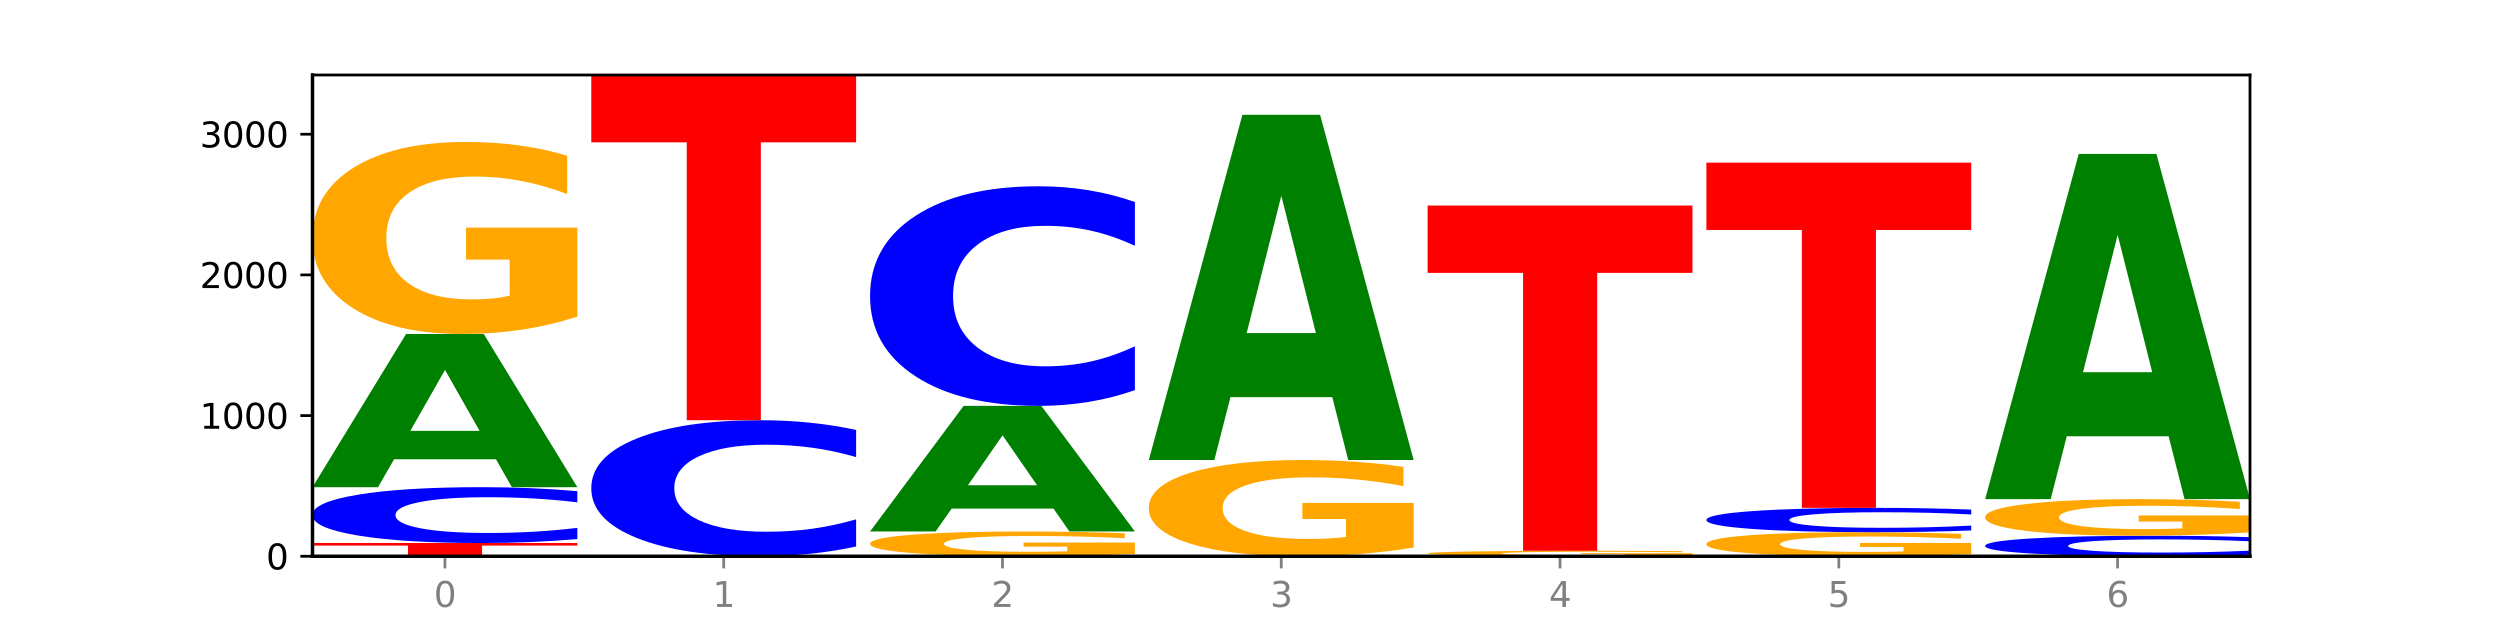 <?xml version="1.0" encoding="utf-8" standalone="no"?>
<!DOCTYPE svg PUBLIC "-//W3C//DTD SVG 1.1//EN"
  "http://www.w3.org/Graphics/SVG/1.1/DTD/svg11.dtd">
<svg xmlns:xlink="http://www.w3.org/1999/xlink" width="720pt" height="180pt" viewBox="0 0 720 180" xmlns="http://www.w3.org/2000/svg" version="1.1">
 <defs>
  <style type="text/css">*{stroke-linejoin: round; stroke-linecap: butt}</style>
 </defs>
 <g id="figure_1">
  <g id="patch_1">
   <path d="M 0 180 
L 720 180 
L 720 0 
L 0 0 
z
" style="fill: #ffffff"/>
  </g>
  <g id="axes_1">
   <g id="patch_2">
    <path d="M 90 160.2 
L 648 160.2 
L 648 21.6 
L 90 21.6 
z
" style="fill: #ffffff"/>
   </g>
   <g id="line2d_1">
    <path d="M 90 160.2 
L 648 160.2 
" clip-path="url(#p208810648a)" style="fill: none; stroke: #000000; stroke-width: 0.5; stroke-linecap: square"/>
   </g>
   <g id="patch_3">
    <path d="M 90 156.392 
L 166.273 156.392 
L 166.273 157.134 
L 138.833 157.134 
L 138.833 160.2 
L 117.494 160.2 
L 117.494 157.134 
L 90 157.134 
L 90 156.392 
z
" clip-path="url(#p208810648a)" style="fill: #ff0000"/>
   </g>
   <g id="patch_4">
    <path d="M 166.273 155.239 
Q 159.893 155.81 152.994 156.099 
Q 146.095 156.392 138.581 156.392 
Q 116.174 156.392 103.087 154.225 
Q 90 152.059 90 148.355 
Q 90 144.637 103.087 142.474 
Q 116.174 140.307 138.581 140.307 
Q 146.095 140.307 152.994 140.6 
Q 159.893 140.889 166.273 141.46 
L 166.273 144.667 
Q 159.836 143.909 153.59 143.557 
Q 147.344 143.205 140.445 143.205 
Q 128.069 143.205 120.978 144.577 
Q 113.906 145.946 113.906 148.355 
Q 113.906 150.753 120.978 152.126 
Q 128.069 153.494 140.445 153.494 
Q 147.344 153.494 153.59 153.142 
Q 159.836 152.787 166.273 152.029 
L 166.273 155.239 
z
" clip-path="url(#p208810648a)" style="fill: #0000ff"/>
   </g>
   <g id="patch_5">
    <path d="M 142.835 132.27 
L 113.501 132.27 
L 108.87 140.307 
L 90 140.307 
L 116.948 96.187 
L 139.326 96.187 
L 166.273 140.307 
L 147.419 140.307 
L 142.835 132.27 
z
M 118.18 124.081 
L 138.109 124.081 
L 128.16 106.532 
L 118.18 124.081 
z
" clip-path="url(#p208810648a)" style="fill: #008000"/>
   </g>
   <g id="patch_6">
    <path d="M 166.273 91.184 
Q 158.581 93.685 150.308 94.942 
Q 142.034 96.187 133.214 96.187 
Q 113.282 96.187 101.641 88.739 
Q 90 81.291 90 68.553 
Q 90 55.667 101.846 48.276 
Q 113.709 40.885 134.342 40.885 
Q 142.291 40.885 149.573 41.89 
Q 156.872 42.884 163.333 44.849 
L 163.333 55.873 
Q 156.667 53.348 150.068 52.103 
Q 143.47 50.846 136.838 50.846 
Q 124.564 50.846 117.914 55.439 
Q 111.265 60.02 111.265 68.553 
Q 111.265 77.007 117.675 81.622 
Q 124.085 86.226 135.88 86.226 
Q 139.094 86.226 141.846 85.963 
Q 144.598 85.689 146.786 85.118 
L 146.786 74.768 
L 134.222 74.768 
L 134.222 65.549 
L 166.273 65.549 
L 166.273 91.184 
z
" clip-path="url(#p208810648a)" style="fill: #ffa600"/>
   </g>
   <g id="patch_7">
    <path d="M 246.561 157.392 
Q 240.181 158.784 233.282 159.488 
Q 226.383 160.2 218.869 160.2 
Q 196.462 160.2 183.375 154.923 
Q 170.288 149.647 170.288 140.623 
Q 170.288 131.567 183.375 126.299 
Q 196.462 121.023 218.869 121.023 
Q 226.383 121.023 233.282 121.735 
Q 240.181 122.439 246.561 123.831 
L 246.561 131.64 
Q 240.123 129.795 233.878 128.937 
Q 227.632 128.079 220.733 128.079 
Q 208.357 128.079 201.266 131.422 
Q 194.194 134.756 194.194 140.623 
Q 194.194 146.466 201.266 149.809 
Q 208.357 153.143 220.733 153.143 
Q 227.632 153.143 233.878 152.285 
Q 240.123 151.419 246.561 149.574 
L 246.561 157.392 
z
" clip-path="url(#p208810648a)" style="fill: #0000ff"/>
   </g>
   <g id="patch_8">
    <path d="M 170.288 21.6 
L 246.561 21.6 
L 246.561 40.99 
L 219.12 40.99 
L 219.12 121.023 
L 197.782 121.023 
L 197.782 40.99 
L 170.288 40.99 
L 170.288 21.6 
z
" clip-path="url(#p208810648a)" style="fill: #ff0000"/>
   </g>
   <g id="patch_9">
    <path d="M 326.849 159.555 
Q 319.157 159.877 310.883 160.039 
Q 302.61 160.2 293.789 160.2 
Q 273.858 160.2 262.217 159.24 
Q 250.576 158.279 250.576 156.637 
Q 250.576 154.975 262.422 154.022 
Q 274.285 153.069 294.917 153.069 
Q 302.866 153.069 310.148 153.199 
Q 317.447 153.327 323.909 153.581 
L 323.909 155.002 
Q 317.242 154.676 310.644 154.516 
Q 304.046 154.354 297.413 154.354 
Q 285.14 154.354 278.49 154.946 
Q 271.84 155.537 271.84 156.637 
Q 271.84 157.727 278.251 158.322 
Q 284.661 158.916 296.456 158.916 
Q 299.669 158.916 302.422 158.882 
Q 305.174 158.846 307.362 158.773 
L 307.362 157.438 
L 294.798 157.438 
L 294.798 156.25 
L 326.849 156.25 
L 326.849 159.555 
z
" clip-path="url(#p208810648a)" style="fill: #ffa600"/>
   </g>
   <g id="patch_10">
    <path d="M 303.41 146.479 
L 274.077 146.479 
L 269.445 153.069 
L 250.576 153.069 
L 277.523 116.89 
L 299.901 116.89 
L 326.849 153.069 
L 307.995 153.069 
L 303.41 146.479 
z
M 278.755 139.764 
L 298.685 139.764 
L 288.736 125.373 
L 278.755 139.764 
z
" clip-path="url(#p208810648a)" style="fill: #008000"/>
   </g>
   <g id="patch_11">
    <path d="M 326.849 112.357 
Q 320.469 114.604 313.57 115.74 
Q 306.671 116.89 299.157 116.89 
Q 276.749 116.89 263.663 108.372 
Q 250.576 99.855 250.576 85.288 
Q 250.576 70.669 263.663 62.165 
Q 276.749 53.647 299.157 53.647 
Q 306.671 53.647 313.57 54.797 
Q 320.469 55.933 326.849 58.18 
L 326.849 70.787 
Q 320.411 67.808 314.166 66.424 
Q 307.92 65.039 301.021 65.039 
Q 288.645 65.039 281.554 70.434 
Q 274.482 75.817 274.482 85.288 
Q 274.482 94.72 281.554 100.116 
Q 288.645 105.498 301.021 105.498 
Q 307.92 105.498 314.166 104.113 
Q 320.411 102.716 326.849 99.737 
L 326.849 112.357 
z
" clip-path="url(#p208810648a)" style="fill: #0000ff"/>
   </g>
   <g id="patch_12">
    <path d="M 407.137 157.693 
Q 399.444 158.946 391.171 159.576 
Q 382.897 160.2 374.077 160.2 
Q 354.145 160.2 342.504 156.468 
Q 330.863 152.735 330.863 146.353 
Q 330.863 139.895 342.709 136.192 
Q 354.573 132.488 375.205 132.488 
Q 383.154 132.488 390.436 132.992 
Q 397.735 133.49 404.197 134.474 
L 404.197 139.999 
Q 397.53 138.733 390.932 138.109 
Q 384.333 137.48 377.701 137.48 
Q 365.427 137.48 358.778 139.781 
Q 352.128 142.076 352.128 146.353 
Q 352.128 150.589 358.538 152.901 
Q 364.949 155.208 376.744 155.208 
Q 379.957 155.208 382.709 155.077 
Q 385.462 154.939 387.65 154.653 
L 387.65 149.467 
L 375.085 149.467 
L 375.085 144.847 
L 407.137 144.847 
L 407.137 157.693 
z
" clip-path="url(#p208810648a)" style="fill: #ffa600"/>
   </g>
   <g id="patch_13">
    <path d="M 383.698 114.376 
L 354.364 114.376 
L 349.733 132.488 
L 330.863 132.488 
L 357.811 33.066 
L 380.189 33.066 
L 407.137 132.488 
L 388.283 132.488 
L 383.698 114.376 
z
M 359.043 95.924 
L 378.973 95.924 
L 369.023 56.376 
L 359.043 95.924 
z
" clip-path="url(#p208810648a)" style="fill: #008000"/>
   </g>
   <g id="patch_14">
    <path d="M 487.424 160.057 
Q 479.732 160.129 471.459 160.164 
Q 463.185 160.2 454.365 160.2 
Q 434.433 160.2 422.792 159.987 
Q 411.151 159.774 411.151 159.41 
Q 411.151 159.042 422.997 158.831 
Q 434.86 158.62 455.493 158.62 
Q 463.442 158.62 470.724 158.649 
Q 478.023 158.677 484.484 158.733 
L 484.484 159.048 
Q 477.818 158.976 471.219 158.94 
Q 464.621 158.905 457.989 158.905 
Q 445.715 158.905 439.066 159.036 
Q 432.416 159.167 432.416 159.41 
Q 432.416 159.652 438.826 159.784 
Q 445.236 159.915 457.031 159.915 
Q 460.245 159.915 462.997 159.908 
Q 465.749 159.9 467.937 159.884 
L 467.937 159.588 
L 455.373 159.588 
L 455.373 159.325 
L 487.424 159.325 
L 487.424 160.057 
z
" clip-path="url(#p208810648a)" style="fill: #ffa600"/>
   </g>
   <g id="patch_15">
    <path d="M 411.151 59.197 
L 487.424 59.197 
L 487.424 78.588 
L 459.984 78.588 
L 459.984 158.62 
L 438.645 158.62 
L 438.645 78.588 
L 411.151 78.588 
L 411.151 59.197 
z
" clip-path="url(#p208810648a)" style="fill: #ff0000"/>
   </g>
   <g id="patch_16">
    <path d="M 567.712 159.573 
Q 560.02 159.887 551.746 160.044 
Q 543.473 160.2 534.652 160.2 
Q 514.721 160.2 503.08 159.267 
Q 491.439 158.334 491.439 156.738 
Q 491.439 155.124 503.285 154.198 
Q 515.148 153.272 535.781 153.272 
Q 543.729 153.272 551.011 153.398 
Q 558.311 153.522 564.772 153.769 
L 564.772 155.15 
Q 558.105 154.833 551.507 154.677 
Q 544.909 154.52 538.276 154.52 
Q 526.003 154.52 519.353 155.095 
Q 512.704 155.669 512.704 156.738 
Q 512.704 157.797 519.114 158.375 
Q 525.524 158.952 537.319 158.952 
Q 540.533 158.952 543.285 158.919 
Q 546.037 158.885 548.225 158.813 
L 548.225 157.517 
L 535.661 157.517 
L 535.661 156.362 
L 567.712 156.362 
L 567.712 159.573 
z
" clip-path="url(#p208810648a)" style="fill: #ffa600"/>
   </g>
   <g id="patch_17">
    <path d="M 567.712 152.77 
Q 561.332 153.019 554.433 153.145 
Q 547.534 153.272 540.02 153.272 
Q 517.613 153.272 504.526 152.328 
Q 491.439 151.384 491.439 149.77 
Q 491.439 148.15 504.526 147.207 
Q 517.613 146.263 540.02 146.263 
Q 547.534 146.263 554.433 146.39 
Q 561.332 146.516 567.712 146.765 
L 567.712 148.163 
Q 561.274 147.832 555.029 147.679 
Q 548.783 147.526 541.884 147.526 
Q 529.508 147.526 522.417 148.124 
Q 515.345 148.72 515.345 149.77 
Q 515.345 150.815 522.417 151.413 
Q 529.508 152.01 541.884 152.01 
Q 548.783 152.01 555.029 151.856 
Q 561.274 151.701 567.712 151.371 
L 567.712 152.77 
z
" clip-path="url(#p208810648a)" style="fill: #0000ff"/>
   </g>
   <g id="patch_18">
    <path d="M 491.439 46.841 
L 567.712 46.841 
L 567.712 66.231 
L 540.272 66.231 
L 540.272 146.263 
L 518.933 146.263 
L 518.933 66.231 
L 491.439 66.231 
L 491.439 46.841 
z
" clip-path="url(#p208810648a)" style="fill: #ff0000"/>
   </g>
   <g id="patch_19">
    <path d="M 648 159.776 
Q 641.62 159.986 634.721 160.092 
Q 627.822 160.2 620.308 160.2 
Q 597.901 160.2 584.814 159.403 
Q 571.727 158.607 571.727 157.244 
Q 571.727 155.877 584.814 155.082 
Q 597.901 154.285 620.308 154.285 
Q 627.822 154.285 634.721 154.392 
Q 641.62 154.499 648 154.709 
L 648 155.888 
Q 641.562 155.609 635.317 155.48 
Q 629.071 155.35 622.172 155.35 
Q 609.796 155.35 602.705 155.855 
Q 595.633 156.358 595.633 157.244 
Q 595.633 158.126 602.705 158.631 
Q 609.796 159.135 622.172 159.135 
Q 629.071 159.135 635.317 159.005 
Q 641.562 158.874 648 158.596 
L 648 159.776 
z
" clip-path="url(#p208810648a)" style="fill: #0000ff"/>
   </g>
   <g id="patch_20">
    <path d="M 648 153.332 
Q 640.308 153.808 632.034 154.048 
Q 623.761 154.285 614.94 154.285 
Q 595.009 154.285 583.368 152.866 
Q 571.727 151.447 571.727 149.021 
Q 571.727 146.567 583.573 145.159 
Q 595.436 143.751 616.068 143.751 
Q 624.017 143.751 631.299 143.943 
Q 638.598 144.132 645.06 144.506 
L 645.06 146.606 
Q 638.393 146.125 631.795 145.888 
Q 625.197 145.649 618.564 145.649 
Q 606.291 145.649 599.641 146.523 
Q 592.992 147.396 592.992 149.021 
Q 592.992 150.631 599.402 151.511 
Q 605.812 152.387 617.607 152.387 
Q 620.821 152.387 623.573 152.337 
Q 626.325 152.285 628.513 152.176 
L 628.513 150.205 
L 615.949 150.205 
L 615.949 148.449 
L 648 148.449 
L 648 153.332 
z
" clip-path="url(#p208810648a)" style="fill: #ffa600"/>
   </g>
   <g id="patch_21">
    <path d="M 624.561 125.639 
L 595.228 125.639 
L 590.596 143.751 
L 571.727 143.751 
L 598.674 44.329 
L 621.052 44.329 
L 648 143.751 
L 629.146 143.751 
L 624.561 125.639 
z
M 599.906 107.187 
L 619.836 107.187 
L 609.887 67.639 
L 599.906 107.187 
z
" clip-path="url(#p208810648a)" style="fill: #008000"/>
   </g>
   <g id="matplotlib.axis_1">
    <g id="xtick_1">
     <g id="line2d_2">
      <defs>
       <path id="m4446476a5b" d="M 0 0 
L 0 3.5 
" style="stroke: #808080; stroke-width: 0.8"/>
      </defs>
      <g>
       <use xlink:href="#m4446476a5b" x="128.137" y="160.2" style="fill: #808080; stroke: #808080; stroke-width: 0.8"/>
      </g>
     </g>
     <g id="text_1">
      <!-- 0 -->
      <g style="fill: #808080" transform="translate(124.955 174.798) scale(0.1 -0.1)">
       <defs>
        <path id="DejaVuSans-30" d="M 2034 4250 
Q 1547 4250 1301 3770 
Q 1056 3291 1056 2328 
Q 1056 1369 1301 889 
Q 1547 409 2034 409 
Q 2525 409 2770 889 
Q 3016 1369 3016 2328 
Q 3016 3291 2770 3770 
Q 2525 4250 2034 4250 
z
M 2034 4750 
Q 2819 4750 3233 4129 
Q 3647 3509 3647 2328 
Q 3647 1150 3233 529 
Q 2819 -91 2034 -91 
Q 1250 -91 836 529 
Q 422 1150 422 2328 
Q 422 3509 836 4129 
Q 1250 4750 2034 4750 
z
" transform="scale(0.016)"/>
       </defs>
       <use xlink:href="#DejaVuSans-30"/>
      </g>
     </g>
    </g>
    <g id="xtick_2">
     <g id="line2d_3">
      <g>
       <use xlink:href="#m4446476a5b" x="208.424" y="160.2" style="fill: #808080; stroke: #808080; stroke-width: 0.8"/>
      </g>
     </g>
     <g id="text_2">
      <!-- 1 -->
      <g style="fill: #808080" transform="translate(205.243 174.798) scale(0.1 -0.1)">
       <defs>
        <path id="DejaVuSans-31" d="M 794 531 
L 1825 531 
L 1825 4091 
L 703 3866 
L 703 4441 
L 1819 4666 
L 2450 4666 
L 2450 531 
L 3481 531 
L 3481 0 
L 794 0 
L 794 531 
z
" transform="scale(0.016)"/>
       </defs>
       <use xlink:href="#DejaVuSans-31"/>
      </g>
     </g>
    </g>
    <g id="xtick_3">
     <g id="line2d_4">
      <g>
       <use xlink:href="#m4446476a5b" x="288.712" y="160.2" style="fill: #808080; stroke: #808080; stroke-width: 0.8"/>
      </g>
     </g>
     <g id="text_3">
      <!-- 2 -->
      <g style="fill: #808080" transform="translate(285.531 174.798) scale(0.1 -0.1)">
       <defs>
        <path id="DejaVuSans-32" d="M 1228 531 
L 3431 531 
L 3431 0 
L 469 0 
L 469 531 
Q 828 903 1448 1529 
Q 2069 2156 2228 2338 
Q 2531 2678 2651 2914 
Q 2772 3150 2772 3378 
Q 2772 3750 2511 3984 
Q 2250 4219 1831 4219 
Q 1534 4219 1204 4116 
Q 875 4013 500 3803 
L 500 4441 
Q 881 4594 1212 4672 
Q 1544 4750 1819 4750 
Q 2544 4750 2975 4387 
Q 3406 4025 3406 3419 
Q 3406 3131 3298 2873 
Q 3191 2616 2906 2266 
Q 2828 2175 2409 1742 
Q 1991 1309 1228 531 
z
" transform="scale(0.016)"/>
       </defs>
       <use xlink:href="#DejaVuSans-32"/>
      </g>
     </g>
    </g>
    <g id="xtick_4">
     <g id="line2d_5">
      <g>
       <use xlink:href="#m4446476a5b" x="369" y="160.2" style="fill: #808080; stroke: #808080; stroke-width: 0.8"/>
      </g>
     </g>
     <g id="text_4">
      <!-- 3 -->
      <g style="fill: #808080" transform="translate(365.819 174.798) scale(0.1 -0.1)">
       <defs>
        <path id="DejaVuSans-33" d="M 2597 2516 
Q 3050 2419 3304 2112 
Q 3559 1806 3559 1356 
Q 3559 666 3084 287 
Q 2609 -91 1734 -91 
Q 1441 -91 1130 -33 
Q 819 25 488 141 
L 488 750 
Q 750 597 1062 519 
Q 1375 441 1716 441 
Q 2309 441 2620 675 
Q 2931 909 2931 1356 
Q 2931 1769 2642 2001 
Q 2353 2234 1838 2234 
L 1294 2234 
L 1294 2753 
L 1863 2753 
Q 2328 2753 2575 2939 
Q 2822 3125 2822 3475 
Q 2822 3834 2567 4026 
Q 2313 4219 1838 4219 
Q 1578 4219 1281 4162 
Q 984 4106 628 3988 
L 628 4550 
Q 988 4650 1302 4700 
Q 1616 4750 1894 4750 
Q 2613 4750 3031 4423 
Q 3450 4097 3450 3541 
Q 3450 3153 3228 2886 
Q 3006 2619 2597 2516 
z
" transform="scale(0.016)"/>
       </defs>
       <use xlink:href="#DejaVuSans-33"/>
      </g>
     </g>
    </g>
    <g id="xtick_5">
     <g id="line2d_6">
      <g>
       <use xlink:href="#m4446476a5b" x="449.288" y="160.2" style="fill: #808080; stroke: #808080; stroke-width: 0.8"/>
      </g>
     </g>
     <g id="text_5">
      <!-- 4 -->
      <g style="fill: #808080" transform="translate(446.107 174.798) scale(0.1 -0.1)">
       <defs>
        <path id="DejaVuSans-34" d="M 2419 4116 
L 825 1625 
L 2419 1625 
L 2419 4116 
z
M 2253 4666 
L 3047 4666 
L 3047 1625 
L 3713 1625 
L 3713 1100 
L 3047 1100 
L 3047 0 
L 2419 0 
L 2419 1100 
L 313 1100 
L 313 1709 
L 2253 4666 
z
" transform="scale(0.016)"/>
       </defs>
       <use xlink:href="#DejaVuSans-34"/>
      </g>
     </g>
    </g>
    <g id="xtick_6">
     <g id="line2d_7">
      <g>
       <use xlink:href="#m4446476a5b" x="529.576" y="160.2" style="fill: #808080; stroke: #808080; stroke-width: 0.8"/>
      </g>
     </g>
     <g id="text_6">
      <!-- 5 -->
      <g style="fill: #808080" transform="translate(526.394 174.798) scale(0.1 -0.1)">
       <defs>
        <path id="DejaVuSans-35" d="M 691 4666 
L 3169 4666 
L 3169 4134 
L 1269 4134 
L 1269 2991 
Q 1406 3038 1543 3061 
Q 1681 3084 1819 3084 
Q 2600 3084 3056 2656 
Q 3513 2228 3513 1497 
Q 3513 744 3044 326 
Q 2575 -91 1722 -91 
Q 1428 -91 1123 -41 
Q 819 9 494 109 
L 494 744 
Q 775 591 1075 516 
Q 1375 441 1709 441 
Q 2250 441 2565 725 
Q 2881 1009 2881 1497 
Q 2881 1984 2565 2268 
Q 2250 2553 1709 2553 
Q 1456 2553 1204 2497 
Q 953 2441 691 2322 
L 691 4666 
z
" transform="scale(0.016)"/>
       </defs>
       <use xlink:href="#DejaVuSans-35"/>
      </g>
     </g>
    </g>
    <g id="xtick_7">
     <g id="line2d_8">
      <g>
       <use xlink:href="#m4446476a5b" x="609.863" y="160.2" style="fill: #808080; stroke: #808080; stroke-width: 0.8"/>
      </g>
     </g>
     <g id="text_7">
      <!-- 6 -->
      <g style="fill: #808080" transform="translate(606.682 174.798) scale(0.1 -0.1)">
       <defs>
        <path id="DejaVuSans-36" d="M 2113 2584 
Q 1688 2584 1439 2293 
Q 1191 2003 1191 1497 
Q 1191 994 1439 701 
Q 1688 409 2113 409 
Q 2538 409 2786 701 
Q 3034 994 3034 1497 
Q 3034 2003 2786 2293 
Q 2538 2584 2113 2584 
z
M 3366 4563 
L 3366 3988 
Q 3128 4100 2886 4159 
Q 2644 4219 2406 4219 
Q 1781 4219 1451 3797 
Q 1122 3375 1075 2522 
Q 1259 2794 1537 2939 
Q 1816 3084 2150 3084 
Q 2853 3084 3261 2657 
Q 3669 2231 3669 1497 
Q 3669 778 3244 343 
Q 2819 -91 2113 -91 
Q 1303 -91 875 529 
Q 447 1150 447 2328 
Q 447 3434 972 4092 
Q 1497 4750 2381 4750 
Q 2619 4750 2861 4703 
Q 3103 4656 3366 4563 
z
" transform="scale(0.016)"/>
       </defs>
       <use xlink:href="#DejaVuSans-36"/>
      </g>
     </g>
    </g>
   </g>
   <g id="matplotlib.axis_2">
    <g id="ytick_1">
     <g id="line2d_9">
      <defs>
       <path id="m927a97af7b" d="M 0 0 
L -3.5 0 
" style="stroke: #000000; stroke-width: 0.8"/>
      </defs>
      <g>
       <use xlink:href="#m927a97af7b" x="90" y="160.2" style="stroke: #000000; stroke-width: 0.8"/>
      </g>
     </g>
     <g id="text_8">
      <!-- 0 -->
      <g transform="translate(76.638 163.999) scale(0.1 -0.1)">
       <use xlink:href="#DejaVuSans-30"/>
      </g>
     </g>
    </g>
    <g id="ytick_2">
     <g id="line2d_10">
      <g>
       <use xlink:href="#m927a97af7b" x="90" y="119.686" style="stroke: #000000; stroke-width: 0.8"/>
      </g>
     </g>
     <g id="text_9">
      <!-- 1000 -->
      <g transform="translate(57.55 123.485) scale(0.1 -0.1)">
       <use xlink:href="#DejaVuSans-31"/>
       <use xlink:href="#DejaVuSans-30" x="63.623"/>
       <use xlink:href="#DejaVuSans-30" x="127.246"/>
       <use xlink:href="#DejaVuSans-30" x="190.869"/>
      </g>
     </g>
    </g>
    <g id="ytick_3">
     <g id="line2d_11">
      <g>
       <use xlink:href="#m927a97af7b" x="90" y="79.171" style="stroke: #000000; stroke-width: 0.8"/>
      </g>
     </g>
     <g id="text_10">
      <!-- 2000 -->
      <g transform="translate(57.55 82.97) scale(0.1 -0.1)">
       <use xlink:href="#DejaVuSans-32"/>
       <use xlink:href="#DejaVuSans-30" x="63.623"/>
       <use xlink:href="#DejaVuSans-30" x="127.246"/>
       <use xlink:href="#DejaVuSans-30" x="190.869"/>
      </g>
     </g>
    </g>
    <g id="ytick_4">
     <g id="line2d_12">
      <g>
       <use xlink:href="#m927a97af7b" x="90" y="38.657" style="stroke: #000000; stroke-width: 0.8"/>
      </g>
     </g>
     <g id="text_11">
      <!-- 3000 -->
      <g transform="translate(57.55 42.456) scale(0.1 -0.1)">
       <use xlink:href="#DejaVuSans-33"/>
       <use xlink:href="#DejaVuSans-30" x="63.623"/>
       <use xlink:href="#DejaVuSans-30" x="127.246"/>
       <use xlink:href="#DejaVuSans-30" x="190.869"/>
      </g>
     </g>
    </g>
   </g>
   <g id="patch_22">
    <path d="M 90 160.2 
L 90 21.6 
" style="fill: none; stroke: #000000; stroke-linejoin: miter; stroke-linecap: square"/>
   </g>
   <g id="patch_23">
    <path d="M 648 160.2 
L 648 21.6 
" style="fill: none; stroke: #000000; stroke-width: 0.8; stroke-linejoin: miter; stroke-linecap: square"/>
   </g>
   <g id="patch_24">
    <path d="M 90 160.2 
L 648 160.2 
" style="fill: none; stroke: #000000; stroke-linejoin: miter; stroke-linecap: square"/>
   </g>
   <g id="patch_25">
    <path d="M 90 21.6 
L 648 21.6 
" style="fill: none; stroke: #000000; stroke-width: 0.8; stroke-linejoin: miter; stroke-linecap: square"/>
   </g>
  </g>
 </g>
 <defs>
  <clipPath id="p208810648a">
   <rect x="90" y="21.6" width="558" height="138.6"/>
  </clipPath>
 </defs>
</svg>
